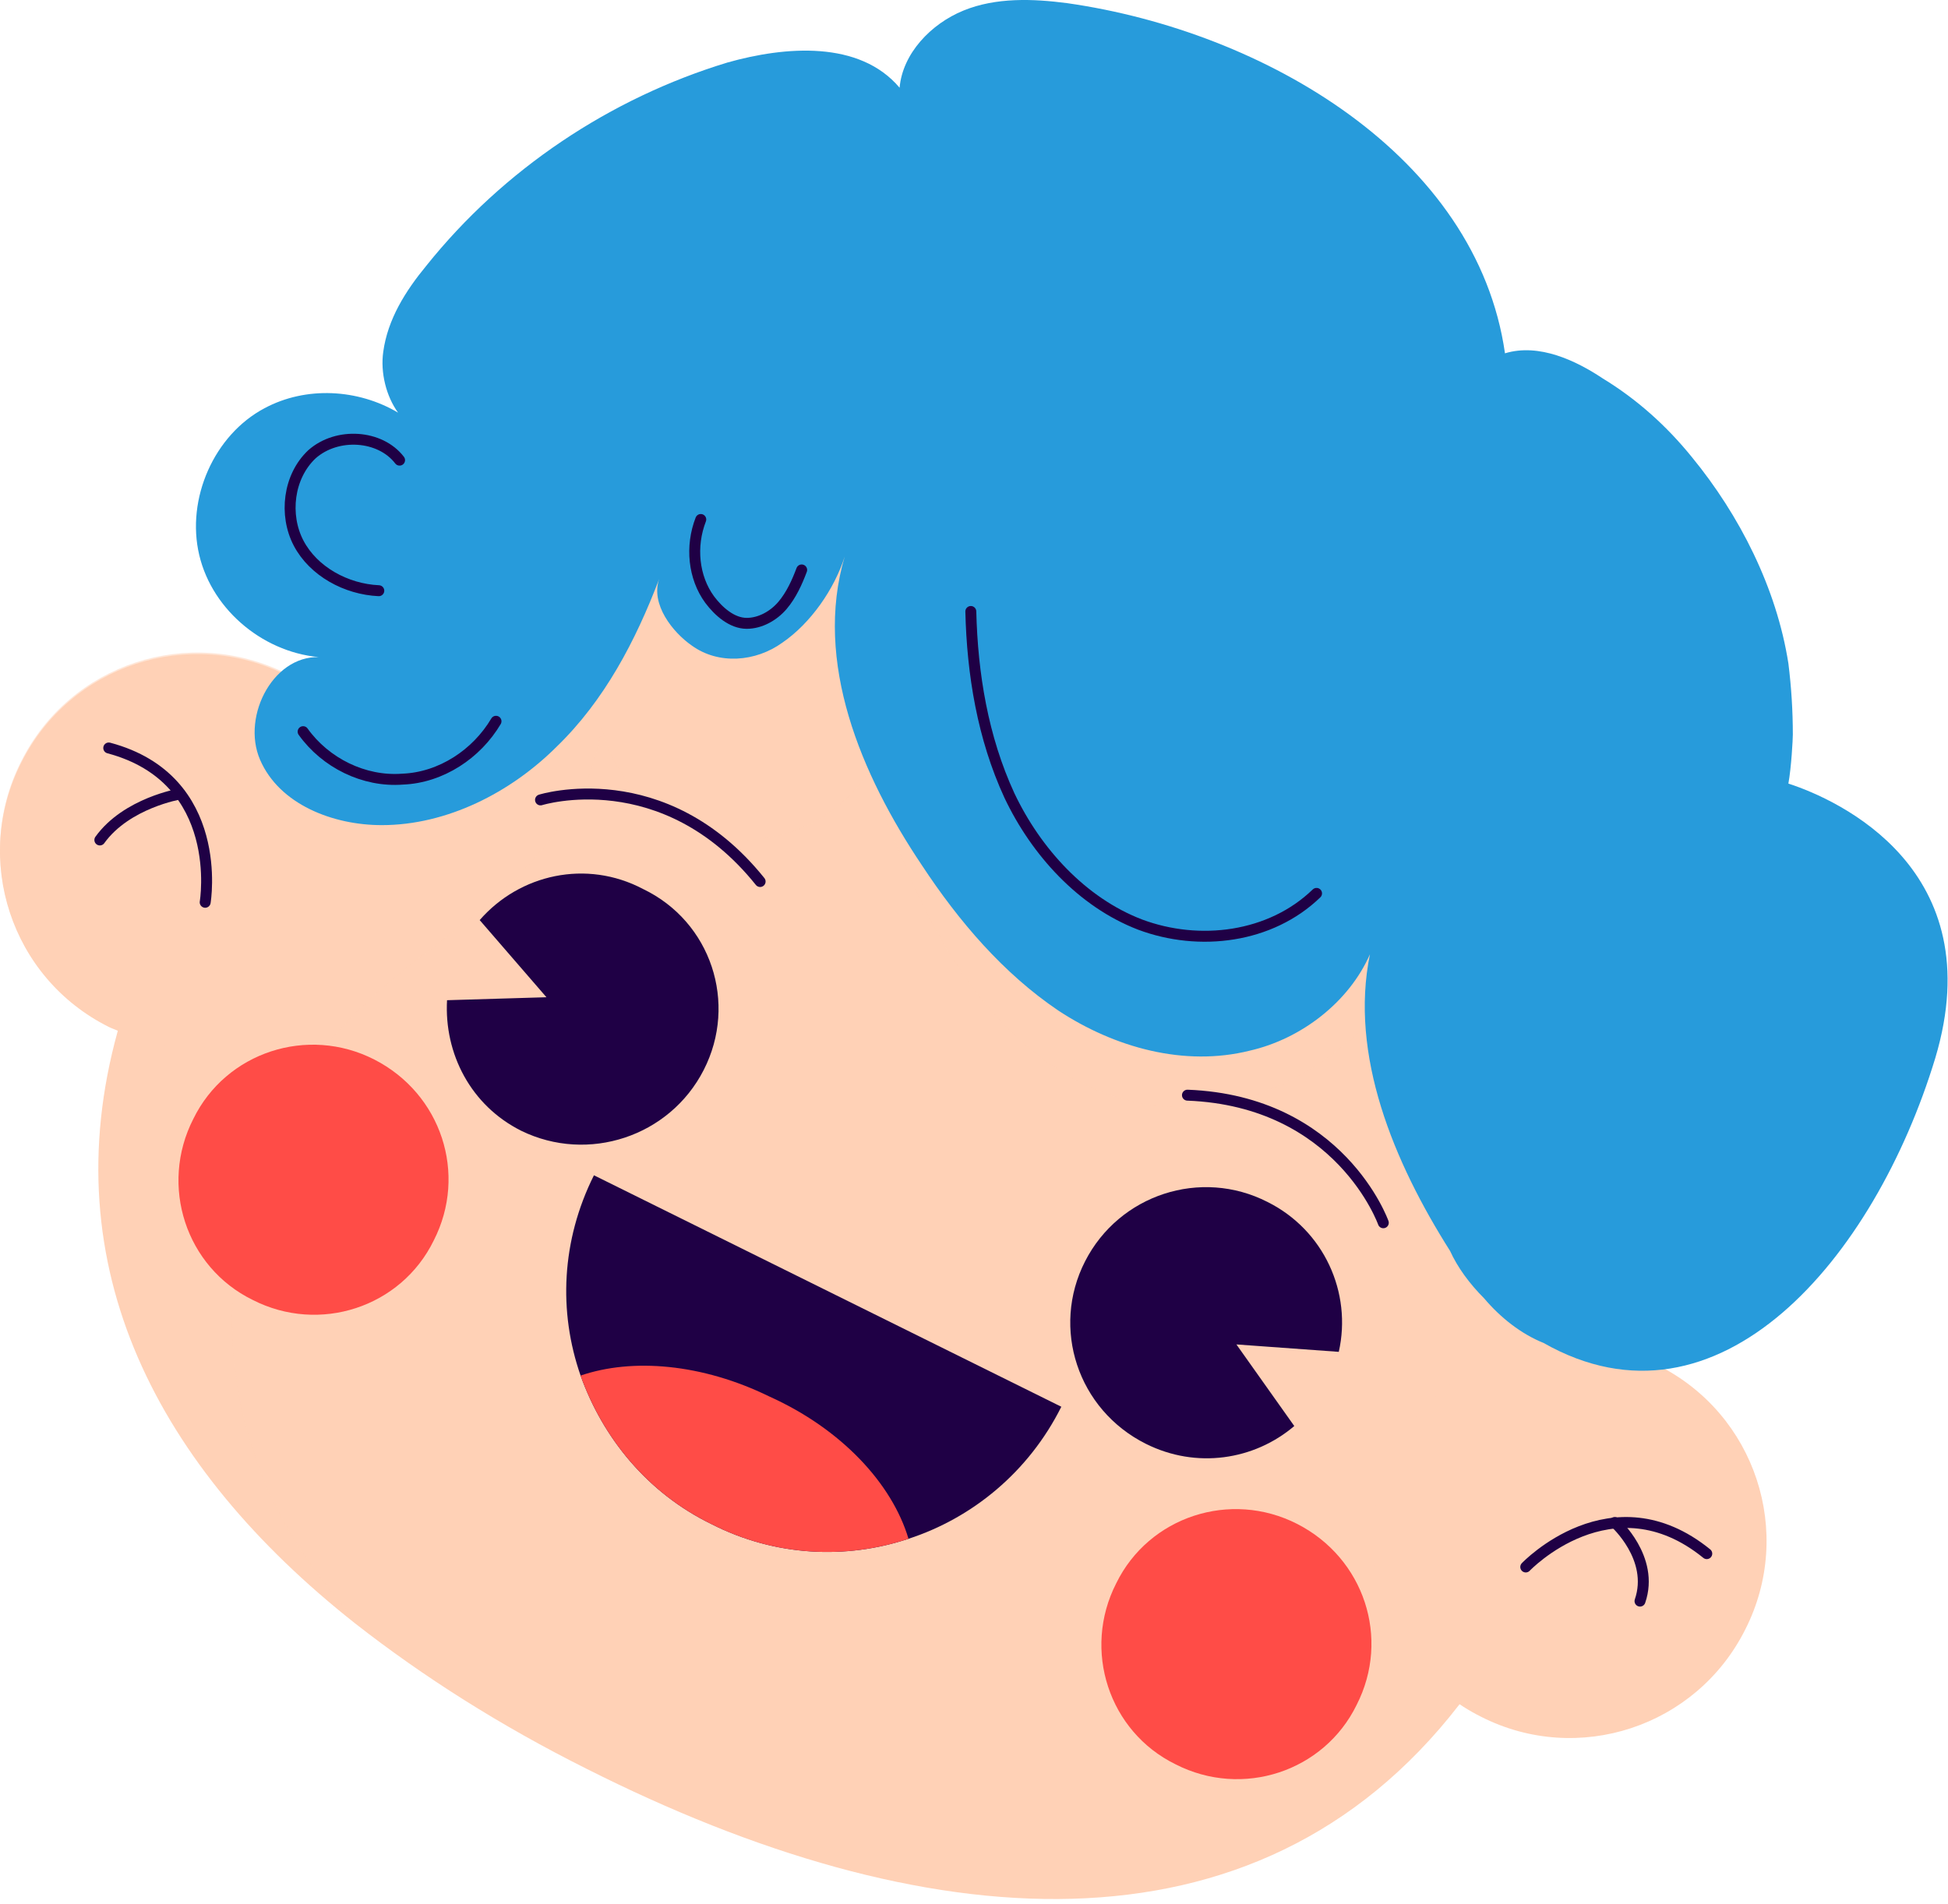 <svg xmlns="http://www.w3.org/2000/svg" width="223" height="218" viewBox="0 0 223 218" fill="none"><path d="M174.833 182.814C172.455 187.401 169.907 191.648 167.019 195.216C143.749 225.285 105.531 221.887 67.143 202.521C57.291 197.594 48.459 191.988 40.645 185.872C18.054 168.035 5.994 145.101 13.468 118.09C14.657 113.673 16.526 109.086 18.904 104.329C20.262 101.611 21.621 99.063 22.98 96.515C26.717 89.55 30.624 83.434 34.361 78.337C66.634 33.659 98.906 47.079 135.935 65.766C140.012 67.805 144.089 69.843 147.826 71.882C179.419 88.53 202.35 106.198 186.383 155.124C184.175 161.919 181.287 169.224 177.381 177.038C176.701 178.907 175.852 180.776 174.833 182.814Z" fill="#FFD1B6"></path><path d="M199.802 186.552C194.196 197.764 180.608 202.181 169.567 196.575C158.356 190.969 153.94 177.378 159.545 166.336C165.151 155.124 178.739 150.707 189.78 156.313C200.991 161.919 205.407 175.509 199.802 186.552Z" fill="#FFD1B6"></path><path d="M42.684 107.557C37.248 118.259 24.509 122.846 13.638 118.09C13.298 117.92 12.789 117.75 12.449 117.58C1.238 111.974 -3.178 98.383 2.427 87.341C8.033 76.129 21.621 71.712 32.832 77.318C33.511 77.658 34.191 77.998 34.7 78.337C44.382 84.453 47.949 97.024 42.684 107.557Z" fill="#FFD1B6"></path><path opacity="0.54" d="M156.488 117.41C151.562 121.997 146.466 124.885 141.201 126.074C131.009 128.452 120.648 124.715 112.325 114.352C106.21 106.708 102.813 97.534 99.416 88.36C95.849 93.966 88.885 97.024 82.43 96.005C82.26 96.005 82.091 96.005 81.921 95.835C79.033 95.326 76.315 93.797 74.107 91.928C71.559 89.719 69.691 86.662 68.842 83.264C68.502 85.982 67.653 88.53 66.463 90.909C64.255 95.156 60.858 98.893 57.291 102.121C51.686 107.217 45.231 111.294 39.966 116.731C39.117 117.75 38.097 118.599 37.418 119.619C31.133 127.433 27.396 137.286 26.717 147.309C26.038 155.973 27.736 164.807 31.643 172.621C34.021 177.378 37.248 181.625 40.815 185.702C18.224 167.865 6.164 144.931 13.638 117.92C13.298 117.75 12.789 117.58 12.449 117.41C1.238 111.804 -3.178 98.213 2.427 87.171C8.033 75.959 21.621 71.542 32.832 77.148C33.511 77.488 34.191 77.828 34.7 78.168C66.973 33.489 99.246 46.909 136.275 65.596C140.352 67.635 144.428 69.673 148.165 71.712C149.864 73.411 151.392 74.94 153.091 76.638C163.792 88.191 169.567 105.009 156.488 117.41Z" fill="#FFD1B6"></path><path d="M80.561 122.507C76.655 130.151 67.312 133.209 59.669 129.472C53.894 126.584 50.836 120.638 51.176 114.522L62.556 114.182L54.913 105.349C59.499 100.082 67.143 98.383 73.597 101.781C81.411 105.518 84.468 114.862 80.561 122.507Z" fill="#1F0045"></path><path d="M124.215 144.421C120.308 152.066 123.365 161.409 131.179 165.317C136.954 168.205 143.578 167.185 148.165 163.278L141.54 153.935L153.26 154.784C154.789 147.989 151.562 140.854 145.107 137.626C137.463 133.719 128.121 136.777 124.215 144.421Z" fill="#1F0045"></path><path d="M61.877 91.588C61.877 91.588 75.975 87.171 87.016 100.932" stroke="#1F0045" stroke-width="1.252" stroke-miterlimit="10" stroke-linecap="round" stroke-linejoin="round"></path><path d="M158.356 140.004C158.356 140.004 153.43 126.074 135.935 125.395" stroke="#1F0045" stroke-width="1.252" stroke-miterlimit="10" stroke-linecap="round" stroke-linejoin="round"></path><path d="M155.299 195.216C151.562 202.86 142.22 205.918 134.576 202.011C126.933 198.274 123.875 188.93 127.782 181.285C131.519 173.641 140.861 170.583 148.504 174.49C156.148 178.398 159.205 187.571 155.299 195.216Z" fill="#FF4C47"></path><path d="M49.648 142.043C45.911 149.688 36.568 152.745 28.925 148.838C21.281 145.101 18.224 135.757 22.131 128.113C25.867 120.468 35.21 117.41 42.853 121.317C50.497 125.225 53.554 134.398 49.648 142.043Z" fill="#FF4C47"></path><path d="M174.663 179.416C174.663 179.416 184.514 169.054 195.385 177.888" stroke="#1F0045" stroke-width="1.252" stroke-miterlimit="10" stroke-linecap="round" stroke-linejoin="round"></path><path d="M184.854 174.32C184.854 174.32 189.44 178.397 187.742 183.324" stroke="#1F0045" stroke-width="1.252" stroke-miterlimit="10" stroke-linecap="round" stroke-linejoin="round"></path><path d="M23.489 103.31C23.489 103.31 25.867 89.21 12.449 85.642" stroke="#1F0045" stroke-width="1.252" stroke-miterlimit="10" stroke-linecap="round" stroke-linejoin="round"></path><path d="M20.602 90.909C20.602 90.909 14.487 91.928 11.43 96.175" stroke="#1F0045" stroke-width="1.252" stroke-miterlimit="10" stroke-linecap="round" stroke-linejoin="round"></path><path d="M121.497 161.07C117.761 168.544 111.306 173.811 104.002 176.189C96.868 178.567 88.715 178.228 81.411 174.49C74.107 170.923 69.011 164.637 66.463 157.502C63.916 150.197 64.255 142.043 67.992 134.568L121.497 161.07Z" fill="#1F0045"></path><path d="M104.002 176.189C96.868 178.567 88.715 178.228 81.411 174.49C74.107 170.923 69.011 164.637 66.463 157.502C72.408 155.463 80.392 156.143 88.035 159.88C96.358 163.618 102.134 169.903 104.002 176.189Z" fill="#FF4C47"></path><path d="M221.544 121.147C227.998 99.573 210.503 91.588 204.728 89.719C205.068 87.851 205.237 84.623 205.237 84.113C205.237 81.395 205.068 78.677 204.728 75.959C203.369 67.295 199.123 58.971 193.687 52.346C190.8 48.778 187.402 45.72 183.496 43.342C180.438 41.303 176.192 39.265 172.285 40.454C169.058 17.86 144.768 3.59 122.177 0.362C118.27 -0.148 114.024 -0.318 110.287 1.211C106.55 2.74 103.323 6.138 102.983 10.045C98.397 4.609 89.904 5.288 83.28 7.157C69.861 11.234 57.631 19.389 48.799 30.431C46.421 33.319 44.382 36.547 43.873 40.284C43.533 42.662 44.212 45.38 45.571 47.249C40.985 44.531 35.04 44.191 30.284 46.739C24.509 49.797 21.282 57.102 22.81 63.558C24.339 70.013 30.454 74.94 37.078 75.279C31.473 74.6 27.567 81.905 29.775 87.001C31.983 92.098 38.098 94.476 43.703 94.476C51.177 94.476 58.48 90.739 63.746 85.472C69.181 80.206 72.749 73.411 75.466 66.276C74.447 69.164 76.995 72.391 79.203 73.921C82.26 76.129 86.507 75.789 89.564 73.581C92.792 71.372 95.509 67.465 96.698 63.728C93.131 75.789 98.567 88.7 105.531 99.063C109.777 105.518 114.873 111.464 121.158 115.711C127.613 119.958 135.596 122.167 143.07 120.298C149.015 118.939 154.45 114.692 156.828 109.256C154.45 120.808 159.546 133.039 166 143.232C166.85 145.101 168.209 146.969 169.907 148.668C171.776 150.877 174.154 152.745 176.701 153.765C196.745 165.147 214.58 144.081 221.544 121.147Z" fill="#279BDB"></path><path d="M111.136 70.013C111.306 77.148 112.495 84.453 115.552 91.079C118.61 97.534 123.875 103.31 130.5 105.858C137.294 108.406 145.447 107.387 150.713 102.291" stroke="#1F0045" stroke-width="1.252" stroke-miterlimit="10" stroke-linecap="round" stroke-linejoin="round"></path><path d="M45.741 52.685C43.532 49.797 38.607 49.458 35.719 52.006C33.001 54.554 32.492 58.971 34.19 62.199C35.889 65.426 39.626 67.465 43.363 67.635" stroke="#1F0045" stroke-width="1.252" stroke-miterlimit="10" stroke-linecap="round" stroke-linejoin="round"></path><path d="M34.7 83.773C37.248 87.341 41.664 89.549 46.08 89.21C50.496 89.04 54.573 86.322 56.781 82.584" stroke="#1F0045" stroke-width="1.252" stroke-miterlimit="10" stroke-linecap="round" stroke-linejoin="round"></path><path d="M80.222 59.481C79.033 62.538 79.373 66.106 81.241 68.654C82.26 70.013 83.789 71.372 85.487 71.372C87.016 71.372 88.545 70.523 89.564 69.334C90.583 68.144 91.263 66.616 91.772 65.257" stroke="#1F0045" stroke-width="1.252" stroke-miterlimit="10" stroke-linecap="round" stroke-linejoin="round"></path></svg>
